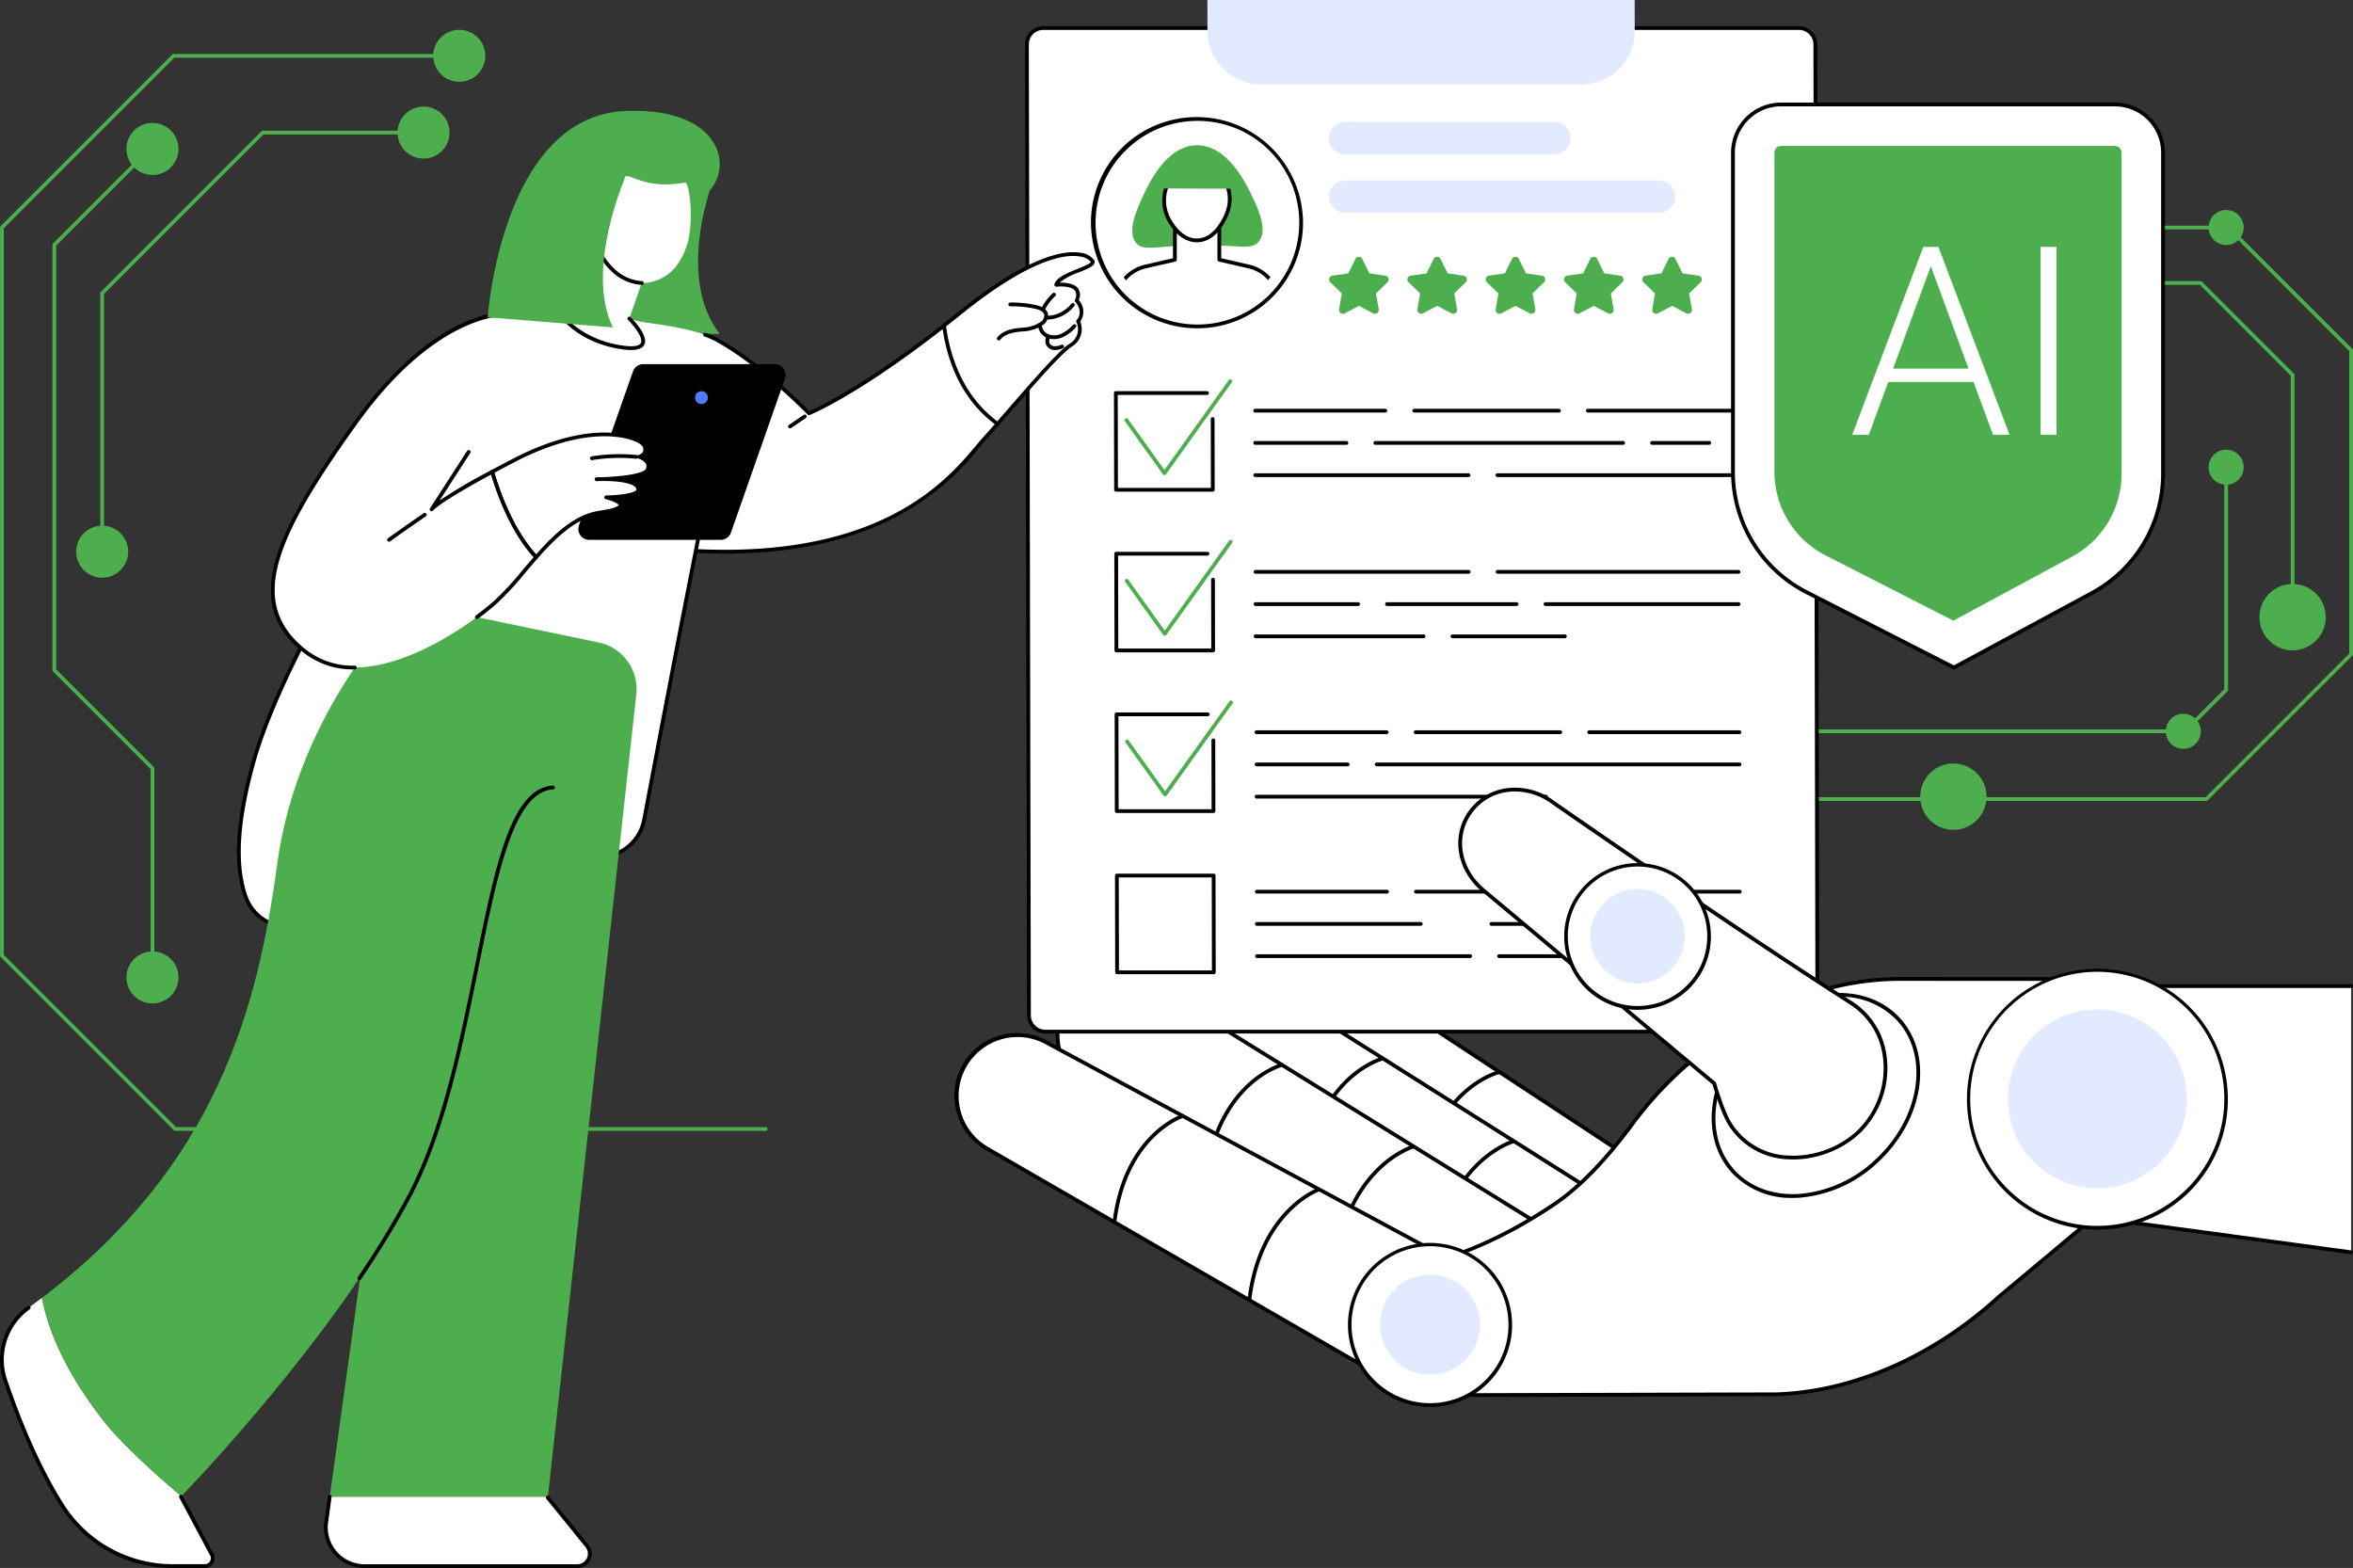 <svg id="Grupo_796" data-name="Grupo 796" xmlns="http://www.w3.org/2000/svg" xmlns:xlink="http://www.w3.org/1999/xlink" width="483.062" height="321.906" viewBox="0 0 483.062 321.906">
  <rect x="0" y="0" width="483.062" height="321.906" fill="#333333" stroke="none"/>
  <defs>
    <clipPath id="clip-path">
      <rect id="Rectángulo_61" data-name="Rectángulo 61" width="483.062" height="321.906" fill="none"/>
    </clipPath>
    <clipPath id="clip-path-2">
      <path id="Trazado_1169" data-name="Trazado 1169" d="M1290.53,172.538a18.727,18.727,0,1,0,18.688-18.648,18.735,18.735,0,0,0-18.688,18.648" transform="translate(-1290.53 -153.89)" fill="none"/>
    </clipPath>
  </defs>
  <g id="Grupo_755" data-name="Grupo 755">
    <g id="Grupo_754" data-name="Grupo 754" clip-path="url(#clip-path)">
      <path id="Trazado_1063" data-name="Trazado 1063" d="M157.239,284.041H36.016a.387.387,0,0,1-.274-.113L.159,248.345a.388.388,0,0,1-.113-.274V98.578A.388.388,0,0,1,.159,98.3L35.409,63.055a.387.387,0,0,1,.274-.113H94.325a.387.387,0,1,1,0,.775H35.843L.821,98.739V247.911l35.356,35.356H157.239a.387.387,0,1,1,0,.775" transform="translate(-0.038 -51.87)" fill="#4cae4c"/>
      <path id="Trazado_1064" data-name="Trazado 1064" d="M81.72,345.558a.387.387,0,0,1-.387-.387V299.316L61.294,279.277a.387.387,0,0,1-.113-.274V191.7a.387.387,0,0,1,.113-.274l19.7-19.7a.387.387,0,0,1,.548.548L61.956,191.864v86.979l20.039,20.039a.387.387,0,0,1,.113.274V345.17a.387.387,0,0,1-.387.387" transform="translate(-50.419 -141.431)" fill="#4cae4c"/>
      <path id="Trazado_1065" data-name="Trazado 1065" d="M117.445,239.334a.387.387,0,0,1-.387-.387V185.87a.387.387,0,0,1,.113-.274l32.969-32.969a.388.388,0,0,1,.274-.113H183.32a.387.387,0,0,1,0,.775H150.574L117.833,186.03v52.917a.387.387,0,0,1-.387.387" transform="translate(-96.467 -125.686)" fill="#4cae4c"/>
      <path id="Trazado_1066" data-name="Trazado 1066" d="M517.763,41.945a4.952,4.952,0,1,1-4.952-4.952,4.952,4.952,0,0,1,4.952,4.952" transform="translate(-418.524 -30.486)" fill="#4cae4c"/>
      <path id="Trazado_1067" data-name="Trazado 1067" d="M511,45.47a5.339,5.339,0,1,1,5.339-5.339A5.346,5.346,0,0,1,511,45.47m0-9.9a4.565,4.565,0,1,0,4.565,4.565A4.57,4.57,0,0,0,511,35.566" transform="translate(-416.709 -28.671)" fill="#4cae4c"/>
      <path id="Trazado_1068" data-name="Trazado 1068" d="M525.083,51.25a2.966,2.966,0,1,1-2.966-2.966,2.966,2.966,0,0,1,2.966,2.966" transform="translate(-427.83 -39.791)" fill="#4cae4c"/>
      <path id="Trazado_1069" data-name="Trazado 1069" d="M101.013,620.676a4.952,4.952,0,1,1-4.952-4.952,4.952,4.952,0,0,1,4.952,4.952" transform="translate(-75.082 -507.415)" fill="#4cae4c"/>
      <path id="Trazado_1070" data-name="Trazado 1070" d="M94.246,624.2a5.339,5.339,0,1,1,5.339-5.339,5.345,5.345,0,0,1-5.339,5.339m0-9.9a4.565,4.565,0,1,0,4.565,4.564,4.57,4.57,0,0,0-4.565-4.564" transform="translate(-73.268 -505.601)" fill="#4cae4c"/>
      <path id="Trazado_1071" data-name="Trazado 1071" d="M108.332,629.981a2.966,2.966,0,1,1-2.966-2.966,2.966,2.966,0,0,1,2.966,2.966" transform="translate(-84.388 -516.72)" fill="#4cae4c"/>
      <path id="Trazado_1072" data-name="Trazado 1072" d="M476.084,131.518a4.952,4.952,0,1,1-4.952-4.952,4.952,4.952,0,0,1,4.952,4.952" transform="translate(-384.177 -104.302)" fill="#4cae4c"/>
      <path id="Trazado_1073" data-name="Trazado 1073" d="M469.318,135.043a5.339,5.339,0,1,1,5.339-5.339,5.345,5.345,0,0,1-5.339,5.339m0-9.9a4.565,4.565,0,1,0,4.565,4.564,4.57,4.57,0,0,0-4.565-4.564" transform="translate(-382.363 -102.488)" fill="#4cae4c"/>
      <path id="Trazado_1074" data-name="Trazado 1074" d="M483.4,140.823a2.966,2.966,0,1,1-2.966-2.966,2.966,2.966,0,0,1,2.966,2.966" transform="translate(-393.483 -113.607)" fill="#4cae4c"/>
      <path id="Trazado_1075" data-name="Trazado 1075" d="M159.7,150.623a4.952,4.952,0,1,1-4.952-4.952,4.952,4.952,0,0,1,4.952,4.952" transform="translate(-123.444 -120.047)" fill="#4cae4c"/>
      <path id="Trazado_1076" data-name="Trazado 1076" d="M152.931,154.148a5.339,5.339,0,1,1,5.34-5.339,5.345,5.345,0,0,1-5.34,5.339m0-9.9a4.565,4.565,0,1,0,4.565,4.565,4.57,4.57,0,0,0-4.565-4.565" transform="translate(-121.63 -118.232)" fill="#4cae4c"/>
      <path id="Trazado_1077" data-name="Trazado 1077" d="M167.017,159.928a2.966,2.966,0,1,1-2.966-2.966,2.966,2.966,0,0,1,2.966,2.966" transform="translate(-132.75 -129.352)" fill="#4cae4c"/>
      <path id="Trazado_1078" data-name="Trazado 1078" d="M159.7,1117.555a4.952,4.952,0,1,1-4.952-4.952,4.952,4.952,0,0,1,4.952,4.952" transform="translate(-123.444 -916.89)" fill="#4cae4c"/>
      <path id="Trazado_1079" data-name="Trazado 1079" d="M152.931,1121.08a5.339,5.339,0,1,1,5.34-5.339,5.345,5.345,0,0,1-5.34,5.339m0-9.9a4.565,4.565,0,1,0,4.565,4.565,4.57,4.57,0,0,0-4.565-4.565" transform="translate(-121.63 -915.076)" fill="#4cae4c"/>
      <path id="Trazado_1080" data-name="Trazado 1080" d="M167.017,1126.86a2.966,2.966,0,1,1-2.966-2.966,2.966,2.966,0,0,1,2.966,2.966" transform="translate(-132.75 -926.195)" fill="#4cae4c"/>
      <path id="Trazado_1081" data-name="Trazado 1081" d="M2162.088,381.444h-87.756a.387.387,0,0,1,0-.775h87.6l29.486-29.486v-62.1L2166.431,264.1h-29.119a.387.387,0,1,1,0-.775h29.279a.387.387,0,0,1,.274.113l25.209,25.209a.388.388,0,0,1,.113.274v62.419a.388.388,0,0,1-.113.274l-29.713,29.713a.387.387,0,0,1-.274.113" transform="translate(-1709.127 -217.007)" fill="#4cae4c"/>
      <path id="Trazado_1082" data-name="Trazado 1082" d="M2486.023,397.442a.387.387,0,0,1-.387-.387V347.488l-18.653-18.652h-21.052a.387.387,0,1,1,0-.775h21.212a.387.387,0,0,1,.274.113l18.879,18.879a.387.387,0,0,1,.114.274v49.727a.387.387,0,0,1-.387.387" transform="translate(-2015.36 -270.353)" fill="#4cae4c"/>
      <path id="Trazado_1083" data-name="Trazado 1083" d="M2256.126,899.743a6.418,6.418,0,1,1-6.418-6.418,6.418,6.418,0,0,1,6.418,6.418" transform="translate(-1848.684 -736.185)" fill="#4cae4c"/>
      <path id="Trazado_1084" data-name="Trazado 1084" d="M2247.895,904.735a6.806,6.806,0,1,1,6.805-6.806,6.813,6.813,0,0,1-6.805,6.806m0-12.836a6.031,6.031,0,1,0,6.031,6.031,6.038,6.038,0,0,0-6.031-6.031" transform="translate(-1846.87 -734.371)" fill="#4cae4c"/>
      <path id="Trazado_1085" data-name="Trazado 1085" d="M2265.613,911.8a3.844,3.844,0,1,1-3.844-3.844,3.844,3.844,0,0,1,3.844,3.844" transform="translate(-1860.744 -748.245)" fill="#4cae4c"/>
      <path id="Trazado_1086" data-name="Trazado 1086" d="M2652.011,690.215a6.418,6.418,0,1,1-6.418-6.418,6.418,6.418,0,0,1,6.418,6.418" transform="translate(-2174.93 -563.514)" fill="#4cae4c"/>
      <path id="Trazado_1087" data-name="Trazado 1087" d="M2643.78,695.206a6.806,6.806,0,1,1,6.805-6.806,6.813,6.813,0,0,1-6.805,6.806m0-12.836a6.031,6.031,0,1,0,6.031,6.031,6.038,6.038,0,0,0-6.031-6.031" transform="translate(-2173.117 -561.699)" fill="#4cae4c"/>
      <path id="Trazado_1088" data-name="Trazado 1088" d="M2661.5,702.276a3.844,3.844,0,1,1-3.844-3.844,3.844,3.844,0,0,1,3.844,3.844" transform="translate(-2186.991 -575.574)" fill="#4cae4c"/>
      <path id="Trazado_1089" data-name="Trazado 1089" d="M2165.32,598.081H2083.64a.387.387,0,1,1,0-.775h81.519l8.272-8.272V543.473a.387.387,0,1,1,.775,0v45.721a.388.388,0,0,1-.114.274l-8.5,8.5a.387.387,0,0,1-.274.113" transform="translate(-1716.798 -447.554)" fill="#4cae4c"/>
      <path id="Trazado_1090" data-name="Trazado 1090" d="M2586.285,530.255a3.209,3.209,0,1,1-3.209-3.209,3.209,3.209,0,0,1,3.209,3.209" transform="translate(-2126.055 -434.336)" fill="#4cae4c"/>
      <path id="Trazado_1091" data-name="Trazado 1091" d="M2581.263,532.037a3.6,3.6,0,1,1,3.6-3.6,3.6,3.6,0,0,1-3.6,3.6m0-6.418a2.822,2.822,0,1,0,2.821,2.822,2.825,2.825,0,0,0-2.821-2.822" transform="translate(-2124.241 -432.521)" fill="#4cae4c"/>
      <path id="Trazado_1092" data-name="Trazado 1092" d="M2591.028,536.285a1.922,1.922,0,1,1-1.922-1.922,1.922,1.922,0,0,1,1.922,1.922" transform="translate(-2132.085 -440.366)" fill="#4cae4c"/>
      <path id="Trazado_1093" data-name="Trazado 1093" d="M2536.265,838.489a3.209,3.209,0,1,1-3.209-3.209,3.209,3.209,0,0,1,3.209,3.209" transform="translate(-2084.834 -688.35)" fill="#4cae4c"/>
      <path id="Trazado_1094" data-name="Trazado 1094" d="M2531.242,840.271a3.6,3.6,0,1,1,3.6-3.6,3.6,3.6,0,0,1-3.6,3.6m0-6.418a2.822,2.822,0,1,0,2.822,2.822,2.825,2.825,0,0,0-2.822-2.822" transform="translate(-2083.02 -686.535)" fill="#4cae4c"/>
      <path id="Trazado_1095" data-name="Trazado 1095" d="M2541.009,844.519a1.922,1.922,0,1,1-1.922-1.922,1.922,1.922,0,0,1,1.922,1.922" transform="translate(-2090.865 -694.38)" fill="#4cae4c"/>
      <path id="Trazado_1096" data-name="Trazado 1096" d="M2586.285,250.5a3.209,3.209,0,1,1-3.209-3.209,3.209,3.209,0,0,1,3.209,3.209" transform="translate(-2126.055 -203.789)" fill="#4cae4c"/>
      <path id="Trazado_1097" data-name="Trazado 1097" d="M2581.263,252.279a3.6,3.6,0,1,1,3.6-3.6,3.6,3.6,0,0,1-3.6,3.6m0-6.418a2.822,2.822,0,1,0,2.821,2.822,2.825,2.825,0,0,0-2.821-2.822" transform="translate(-2124.241 -201.974)" fill="#4cae4c"/>
      <path id="Trazado_1098" data-name="Trazado 1098" d="M2591.028,256.527a1.922,1.922,0,1,1-1.922-1.922,1.922,1.922,0,0,1,1.922,1.922" transform="translate(-2132.085 -209.819)" fill="#4cae4c"/>
      <path id="Trazado_1099" data-name="Trazado 1099" d="M1576.09,1220.044l-81.629-57.328a12.475,12.475,0,0,1,14.324-20.428l82.511,54.33Z" transform="translate(-1227.204 -939.487)" fill="#fff"/>
      <path id="Trazado_1100" data-name="Trazado 1100" d="M1574.3,1218.607a.389.389,0,0,1-.223-.07l-81.629-57.328a12.862,12.862,0,1,1,14.769-21.062l82.5,54.324a.387.387,0,0,1,.112.534l-15.205,23.426a.387.387,0,0,1-.251.17.374.374,0,0,1-.074.007m-74.443-80.023a12.219,12.219,0,0,0-2.11.185,12.092,12.092,0,0,0-4.853,21.806l81.3,57.1,14.777-22.766-82.19-54.119a12,12,0,0,0-6.924-2.2" transform="translate(-1225.413 -937.663)"/>
      <path id="Trazado_1101" data-name="Trazado 1101" d="M1657.954,1270.291a.4.4,0,0,1-.082-.009.387.387,0,0,1-.3-.461c3.854-17.866,16.052-20.718,16.175-20.745a.387.387,0,0,1,.165.757c-.118.026-11.839,2.8-15.583,20.151a.388.388,0,0,1-.378.306" transform="translate(-1365.992 -1029.351)"/>
      <path id="Trazado_1102" data-name="Trazado 1102" d="M1806.989,1370.523a.4.4,0,0,1-.082-.009.388.388,0,0,1-.3-.461c3.908-18.113,16.3-21.412,16.429-21.444a.387.387,0,0,1,.189.751c-.12.03-12.06,3.238-15.861,20.856a.388.388,0,0,1-.378.306" transform="translate(-1488.811 -1111.374)"/>
      <path id="Trazado_1103" data-name="Trazado 1103" d="M1440.591,1206.353l-82.694-55.779a12.484,12.484,0,0,1-3.371-17.321h0a12.461,12.461,0,0,1,17.307-3.373l83.519,52.765Z" transform="translate(-1114.503 -929.371)" fill="#fff"/>
      <path id="Trazado_1104" data-name="Trazado 1104" d="M1438.8,1204.913a.389.389,0,0,1-.217-.066l-82.694-55.779a12.862,12.862,0,1,1,14.37-21.337l83.509,52.759a.387.387,0,0,1,.122.532l-14.761,23.708a.388.388,0,0,1-.329.183m-75.7-78.608a12.2,12.2,0,0,0-2.333.226,12.093,12.093,0,0,0-4.442,21.894l82.36,55.554,14.346-23.041-83.193-52.56a12.009,12.009,0,0,0-6.737-2.074" transform="translate(-1112.712 -927.543)"/>
      <path id="Trazado_1105" data-name="Trazado 1105" d="M1524.129,1254.725a.387.387,0,0,1-.381-.462c3.517-17.935,15.659-21.017,15.781-21.046a.387.387,0,0,1,.18.754c-.118.028-11.785,3.021-15.2,20.441a.387.387,0,0,1-.38.313" transform="translate(-1255.707 -1016.28)"/>
      <path id="Trazado_1106" data-name="Trazado 1106" d="M1675.085,1352.1a.383.383,0,0,1-.075-.007.387.387,0,0,1-.305-.455c3.566-18.184,15.9-21.717,16.023-21.75a.387.387,0,0,1,.2.748c-.12.033-12,3.465-15.465,21.151a.387.387,0,0,1-.38.313" transform="translate(-1380.109 -1095.944)"/>
      <path id="Trazado_1107" data-name="Trazado 1107" d="M1323.025,1214.859l-83.176-55.056a12.484,12.484,0,0,1-3.521-17.291h0a12.462,12.462,0,0,1,17.277-3.524l83.975,52.035Z" transform="translate(-1017.146 -936.927)" fill="#fff"/>
      <path id="Trazado_1108" data-name="Trazado 1108" d="M1321.235,1213.421a.388.388,0,0,1-.214-.064l-83.176-55.056a12.862,12.862,0,1,1,14.183-21.461l83.966,52.029a.387.387,0,0,1,.126.531l-14.555,23.836a.387.387,0,0,1-.247.176.376.376,0,0,1-.084.009m-76.275-77.946a12.2,12.2,0,0,0-2.436.247,12.093,12.093,0,0,0-4.251,21.932l82.841,54.834,14.145-23.165-83.648-51.833a12.01,12.01,0,0,0-6.651-2.016" transform="translate(-1015.355 -935.101)"/>
      <path id="Trazado_1109" data-name="Trazado 1109" d="M1407.329,1262.362a.388.388,0,0,1-.381-.459c3.361-17.965,15.477-21.153,15.6-21.183a.387.387,0,0,1,.186.752c-.117.029-11.758,3.123-15.023,20.573a.388.388,0,0,1-.38.316" transform="translate(-1159.453 -1022.462)"/>
      <path id="Trazado_1110" data-name="Trazado 1110" d="M1559.158,1358.412a.388.388,0,0,1-.381-.459c3.408-18.214,15.709-21.854,15.833-21.889a.387.387,0,0,1,.209.746c-.119.034-11.966,3.569-15.281,21.285a.388.388,0,0,1-.38.316" transform="translate(-1284.575 -1101.031)"/>
      <path id="Trazado_1111" data-name="Trazado 1111" d="M1209.209,1281.33l-86.362-49.9a12.475,12.475,0,0,1,12.468-21.612l86.976,46.837Z" transform="translate(-920.193 -995.624)" fill="#fff"/>
      <path id="Trazado_1112" data-name="Trazado 1112" d="M1207.417,1279.887a.385.385,0,0,1-.193-.052l-86.363-49.9a12.863,12.863,0,1,1,12.855-22.283l86.966,46.832a.388.388,0,0,1,.159.522l-13.082,24.676a.388.388,0,0,1-.236.191.379.379,0,0,1-.107.015m-80.111-73.19a12.124,12.124,0,0,0-3.144.417,12.093,12.093,0,0,0-2.914,22.149l86.015,49.7,12.714-23.981-86.638-46.655a12.024,12.024,0,0,0-6.032-1.63" transform="translate(-918.401 -993.794)"/>
      <path id="Trazado_1113" data-name="Trazado 1113" d="M1298.823,1322.815a.342.342,0,0,1-.048,0,.387.387,0,0,1-.336-.432c2.265-18.137,14.164-22.054,14.284-22.091a.387.387,0,0,1,.231.739c-.115.036-11.546,3.832-13.747,21.448a.387.387,0,0,1-.384.339" transform="translate(-1070.033 -1071.547)"/>
      <path id="Trazado_1114" data-name="Trazado 1114" d="M1456.4,1409.39a.342.342,0,0,1-.048,0,.387.387,0,0,1-.336-.432c2.3-18.388,14.355-22.768,14.476-22.81a.387.387,0,0,1,.254.732c-.117.041-11.727,4.29-13.961,22.174a.388.388,0,0,1-.384.339" transform="translate(-1199.89 -1142.297)"/>
      <path id="Trazado_1115" data-name="Trazado 1115" d="M1357.447,238.762H1202.307a3.365,3.365,0,0,1-3.363-3.356l-.417-199.332a3.347,3.347,0,0,1,3.349-3.356h155.141a3.364,3.364,0,0,1,3.363,3.356l.418,199.332a3.348,3.348,0,0,1-3.349,3.356" transform="translate(-987.699 -26.963)" fill="#fff"/>
      <path id="Trazado_1116" data-name="Trazado 1116" d="M1355.632,237.334H1200.492a3.756,3.756,0,0,1-3.75-3.743l-.418-199.332a3.735,3.735,0,0,1,3.736-3.744H1355.2a3.756,3.756,0,0,1,3.75,3.743l.418,199.332a3.736,3.736,0,0,1-3.737,3.744M1200.06,31.29a2.96,2.96,0,0,0-2.962,2.968l.417,199.332a2.98,2.98,0,0,0,2.976,2.969h155.141a2.96,2.96,0,0,0,2.962-2.968l-.417-199.332a2.981,2.981,0,0,0-2.976-2.969Z" transform="translate(-985.884 -25.147)"/>
      <path id="Trazado_1117" data-name="Trazado 1117" d="M1485.981,17.336H1420.1a10.946,10.946,0,0,1-10.941-10.918L1409.148,0h87.715l.013,6.418a10.89,10.89,0,0,1-10.9,10.918" transform="translate(-1161.271)" fill="#e2eaff"/>
      <path id="Trazado_1118" data-name="Trazado 1118" d="M1320.4,477.175h-19.862a.387.387,0,0,1-.387-.387l-.042-19.862a.387.387,0,0,1,.387-.388h18.724a.387.387,0,0,1,0,.775h-18.336l.04,19.087h19.087l-.03-14.138a.387.387,0,0,1,.387-.388h0a.387.387,0,0,1,.387.387l.031,14.526a.387.387,0,0,1-.387.388" transform="translate(-1071.416 -376.231)"/>
      <path id="Trazado_1119" data-name="Trazado 1119" d="M1320.588,462.308a.387.387,0,0,1-.315-.162l-7.8-10.895a.387.387,0,0,1,.63-.451l7.49,10.455L1333.8,442.8a.387.387,0,1,1,.63.451l-13.523,18.9a.387.387,0,0,1-.315.162" transform="translate(-1081.539 -364.773)" fill="#4cae4c"/>
      <path id="Trazado_1120" data-name="Trazado 1120" d="M1320.795,664.666h-19.862a.387.387,0,0,1-.387-.387l-.042-19.862a.387.387,0,0,1,.387-.388h18.725a.387.387,0,1,1,0,.775H1301.28l.04,19.088h19.087l-.03-14.138a.387.387,0,0,1,.387-.388h0a.387.387,0,0,1,.387.387l.03,14.526a.387.387,0,0,1-.387.388" transform="translate(-1071.739 -530.741)"/>
      <path id="Trazado_1121" data-name="Trazado 1121" d="M1320.979,649.8a.387.387,0,0,1-.315-.162l-7.8-10.895a.387.387,0,0,1,.63-.451l7.49,10.455,13.208-18.459a.387.387,0,1,1,.63.451l-13.523,18.9a.387.387,0,0,1-.315.162" transform="translate(-1081.861 -519.283)" fill="#4cae4c"/>
      <path id="Trazado_1122" data-name="Trazado 1122" d="M1321.188,852.158h-19.862a.387.387,0,0,1-.387-.387l-.042-19.862a.387.387,0,0,1,.387-.388h18.724a.387.387,0,0,1,0,.775h-18.336l.04,19.087H1320.8l-.029-14.138a.387.387,0,0,1,.387-.388h0a.387.387,0,0,1,.387.387l.03,14.526a.387.387,0,0,1-.387.388" transform="translate(-1072.062 -685.252)"/>
      <path id="Trazado_1123" data-name="Trazado 1123" d="M1321.373,837.291a.387.387,0,0,1-.315-.162l-7.8-10.894a.387.387,0,1,1,.629-.451l7.49,10.455,13.208-18.459a.387.387,0,0,1,.63.451l-13.523,18.9a.387.387,0,0,1-.315.162" transform="translate(-1082.185 -673.794)" fill="#4cae4c"/>
      <path id="Trazado_1124" data-name="Trazado 1124" d="M1321.581,1040.294h-19.862a.387.387,0,0,1-.387-.387l-.042-19.862a.387.387,0,0,1,.387-.388h19.862a.387.387,0,0,1,.387.387l.042,19.862a.387.387,0,0,1-.387.388m-19.476-.775h19.087l-.04-19.087h-19.087Z" transform="translate(-1072.386 -840.294)"/>
      <path id="Trazado_1125" data-name="Trazado 1125" d="M1882.213,477.891h-30.852a.387.387,0,0,1,0-.775h30.852a.387.387,0,0,1,0,.775" transform="translate(-1525.378 -393.189)"/>
      <path id="Trazado_1126" data-name="Trazado 1126" d="M1678.478,477.891h-29.69a.387.387,0,1,1,0-.775h29.69a.387.387,0,0,1,0,.775" transform="translate(-1358.439 -393.189)"/>
      <path id="Trazado_1127" data-name="Trazado 1127" d="M1489.792,477.891h-26.725a.387.387,0,1,1,0-.775h26.725a.387.387,0,0,1,0,.775" transform="translate(-1205.386 -393.189)"/>
      <path id="Trazado_1128" data-name="Trazado 1128" d="M1938.043,515.513h-11.738a.387.387,0,1,1,0-.775h11.738a.387.387,0,1,1,0,.775" transform="translate(-1587.139 -424.193)"/>
      <path id="Trazado_1129" data-name="Trazado 1129" d="M1654.224,515.513h-50.863a.387.387,0,0,1,0-.775h50.863a.387.387,0,1,1,0,.775" transform="translate(-1321.003 -424.193)"/>
      <path id="Trazado_1130" data-name="Trazado 1130" d="M1481.864,515.513h-18.721a.387.387,0,1,1,0-.775h18.721a.387.387,0,1,1,0,.775" transform="translate(-1205.449 -424.193)"/>
      <path id="Trazado_1131" data-name="Trazado 1131" d="M1795.273,553.136H1745.83a.387.387,0,0,1,0-.775h49.443a.387.387,0,0,1,0,.775" transform="translate(-1438.411 -455.198)"/>
      <path id="Trazado_1132" data-name="Trazado 1132" d="M1506.99,553.136h-43.767a.387.387,0,1,1,0-.775h43.767a.387.387,0,1,1,0,.775" transform="translate(-1205.515 -455.198)"/>
      <path id="Trazado_1133" data-name="Trazado 1133" d="M1884.155,1039.267H1853.3a.387.387,0,0,1,0-.775h30.852a.387.387,0,0,1,0,.775" transform="translate(-1526.978 -855.816)"/>
      <path id="Trazado_1134" data-name="Trazado 1134" d="M1680.419,1039.267h-29.689a.387.387,0,1,1,0-.775h29.689a.387.387,0,1,1,0,.775" transform="translate(-1360.038 -855.816)"/>
      <path id="Trazado_1135" data-name="Trazado 1135" d="M1491.732,1039.267h-26.725a.387.387,0,1,1,0-.775h26.725a.387.387,0,0,1,0,.775" transform="translate(-1206.985 -855.816)"/>
      <path id="Trazado_1136" data-name="Trazado 1136" d="M1939.984,1076.89h-11.738a.387.387,0,1,1,0-.775h11.738a.387.387,0,0,1,0,.775" transform="translate(-1588.738 -886.821)"/>
      <path id="Trazado_1137" data-name="Trazado 1137" d="M1766.213,1076.89H1738.84a.387.387,0,0,1,0-.775h27.373a.387.387,0,1,1,0,.775" transform="translate(-1432.65 -886.821)"/>
      <path id="Trazado_1138" data-name="Trazado 1138" d="M1498.725,1076.89h-33.639a.387.387,0,1,1,0-.775h33.639a.387.387,0,0,1,0,.775" transform="translate(-1207.05 -886.821)"/>
      <path id="Trazado_1139" data-name="Trazado 1139" d="M1797.212,1114.512h-49.443a.387.387,0,0,1,0-.775h49.443a.387.387,0,1,1,0,.775" transform="translate(-1440.009 -917.825)"/>
      <path id="Trazado_1140" data-name="Trazado 1140" d="M1508.93,1114.512h-43.768a.387.387,0,0,1,0-.775h43.768a.387.387,0,0,1,0,.775" transform="translate(-1207.114 -917.825)"/>
      <path id="Trazado_1141" data-name="Trazado 1141" d="M1883.764,853.14h-30.851a.387.387,0,1,1,0-.775h30.851a.387.387,0,0,1,0,.775" transform="translate(-1526.656 -702.43)"/>
      <path id="Trazado_1142" data-name="Trazado 1142" d="M1680.028,853.14h-29.69a.387.387,0,0,1,0-.775h29.69a.387.387,0,0,1,0,.775" transform="translate(-1359.716 -702.43)"/>
      <path id="Trazado_1143" data-name="Trazado 1143" d="M1491.343,853.14h-26.725a.387.387,0,0,1,0-.775h26.725a.387.387,0,0,1,0,.775" transform="translate(-1206.664 -702.43)"/>
      <path id="Trazado_1144" data-name="Trazado 1144" d="M1679.4,890.763h-74.489a.387.387,0,1,1,0-.775H1679.4a.387.387,0,1,1,0,.775" transform="translate(-1322.281 -733.435)"/>
      <path id="Trazado_1145" data-name="Trazado 1145" d="M1483.414,890.763h-18.72a.387.387,0,1,1,0-.775h18.72a.387.387,0,1,1,0,.775" transform="translate(-1206.727 -733.435)"/>
      <path id="Trazado_1146" data-name="Trazado 1146" d="M1524.163,928.385h-59.39a.387.387,0,1,1,0-.775h59.39a.387.387,0,0,1,0,.775" transform="translate(-1206.793 -764.439)"/>
      <path id="Trazado_1147" data-name="Trazado 1147" d="M1795.508,666h-49.443a.387.387,0,1,1,0-.775h49.443a.387.387,0,1,1,0,.775" transform="translate(-1438.604 -548.212)"/>
      <path id="Trazado_1148" data-name="Trazado 1148" d="M1507.227,666h-43.767a.387.387,0,1,1,0-.775h43.767a.387.387,0,1,1,0,.775" transform="translate(-1205.71 -548.212)"/>
      <path id="Trazado_1149" data-name="Trazado 1149" d="M1841.558,703.625h-39.631a.387.387,0,1,1,0-.775h39.631a.387.387,0,0,1,0,.775" transform="translate(-1484.64 -579.215)"/>
      <path id="Trazado_1150" data-name="Trazado 1150" d="M1643.557,703.625h-26.591a.387.387,0,1,1,0-.775h26.591a.387.387,0,1,1,0,.775" transform="translate(-1332.214 -579.215)"/>
      <path id="Trazado_1151" data-name="Trazado 1151" d="M1484.583,703.625h-21.044a.387.387,0,1,1,0-.775h21.044a.387.387,0,1,1,0,.775" transform="translate(-1205.775 -579.215)"/>
      <path id="Trazado_1152" data-name="Trazado 1152" d="M1716.451,741.248h-23.072a.387.387,0,1,1,0-.775h23.072a.387.387,0,0,1,0,.775" transform="translate(-1395.185 -610.22)"/>
      <path id="Trazado_1153" data-name="Trazado 1153" d="M1498.089,741.248h-34.472a.387.387,0,1,1,0-.775h34.472a.387.387,0,0,1,0,.775" transform="translate(-1205.839 -610.22)"/>
      <path id="Trazado_1154" data-name="Trazado 1154" d="M1557.97,300.139l1.469,2.963,3.271.475a.787.787,0,0,1,.439,1.342l-2.361,2.306.566,3.257a.785.785,0,0,1-1.14.829l-2.928-1.538-2.922,1.538a.788.788,0,0,1-1.143-.829l.552-3.257-2.371-2.306a.786.786,0,0,1,.433-1.342l3.269-.475,1.456-2.963a.787.787,0,0,1,1.411,0" transform="translate(-1278.303 -246.981)" fill="#4cae4c"/>
      <path id="Trazado_1155" data-name="Trazado 1155" d="M1649.337,300.139l1.469,2.963,3.271.475a.788.788,0,0,1,.439,1.342l-2.361,2.306.565,3.257a.785.785,0,0,1-1.14.829l-2.928-1.538-2.922,1.538a.788.788,0,0,1-1.143-.829l.552-3.257-2.371-2.306a.786.786,0,0,1,.433-1.342l3.269-.475,1.456-2.963a.787.787,0,0,1,1.411,0" transform="translate(-1353.599 -246.981)" fill="#4cae4c"/>
      <path id="Trazado_1156" data-name="Trazado 1156" d="M1740.707,300.139l1.469,2.963,3.271.475a.787.787,0,0,1,.439,1.342l-2.361,2.306.565,3.257a.785.785,0,0,1-1.139.829l-2.928-1.538-2.921,1.538a.788.788,0,0,1-1.143-.829l.552-3.257-2.371-2.306a.786.786,0,0,1,.433-1.342l3.269-.475,1.456-2.963a.787.787,0,0,1,1.411,0" transform="translate(-1428.896 -246.981)" fill="#4cae4c"/>
      <path id="Trazado_1157" data-name="Trazado 1157" d="M1832.075,300.139l1.469,2.963,3.271.475a.788.788,0,0,1,.439,1.342l-2.362,2.306.565,3.257a.785.785,0,0,1-1.14.829l-2.928-1.538-2.922,1.538a.788.788,0,0,1-1.143-.829l.552-3.257-2.371-2.306a.786.786,0,0,1,.433-1.342l3.269-.475,1.456-2.963a.787.787,0,0,1,1.411,0" transform="translate(-1504.192 -246.981)" fill="#4cae4c"/>
      <path id="Trazado_1158" data-name="Trazado 1158" d="M1923.443,300.139l1.469,2.963,3.271.475a.788.788,0,0,1,.439,1.342l-2.361,2.306.565,3.257a.785.785,0,0,1-1.139.829l-2.928-1.538-2.921,1.538a.788.788,0,0,1-1.143-.829l.552-3.257-2.371-2.306a.786.786,0,0,1,.433-1.342l3.269-.475,1.456-2.963a.787.787,0,0,1,1.411,0" transform="translate(-1579.488 -246.981)" fill="#4cae4c"/>
      <path id="Trazado_1159" data-name="Trazado 1159" d="M1597.112,148.951h-42.981a3.318,3.318,0,0,1-.014-6.636H1597.1a3.318,3.318,0,0,1,.014,6.636" transform="translate(-1278.011 -117.281)" fill="#e2eaff"/>
      <path id="Trazado_1160" data-name="Trazado 1160" d="M1618.738,217.209h-64.464a3.318,3.318,0,0,1-.014-6.636h64.464a3.318,3.318,0,1,1,.014,6.636" transform="translate(-1278.129 -173.532)" fill="#e2eaff"/>
      <path id="Trazado_1161" data-name="Trazado 1161" d="M1318.2,160.156a21.381,21.381,0,1,1-21.425-21.291,21.282,21.282,0,0,1,21.425,21.291" transform="translate(-1051.085 -114.438)" fill="#fff"/>
      <path id="Trazado_1162" data-name="Trazado 1162" d="M1295.051,180.019a21.8,21.8,0,0,1-21.813-21.677,21.67,21.67,0,0,1,21.724-21.679,21.8,21.8,0,0,1,21.813,21.677,21.669,21.669,0,0,1-21.724,21.679m-.089-42.581a20.907,20.907,0,1,0,21.038,20.9,20.853,20.853,0,0,0-21.038-20.9" transform="translate(-1049.269 -112.623)"/>
    </g>
  </g>
  <g id="Grupo_757" data-name="Grupo 757" transform="translate(227.011 27.07)">
    <g id="Grupo_756" data-name="Grupo 756" clip-path="url(#clip-path-2)">
      <path id="Trazado_1163" data-name="Trazado 1163" d="M1334.7,169.553c-6.294.049-9.925,7.96-11.2,10.738-1.093,2.381-3.188,6.945-1.29,9.288,1.537,1.9,4.252.561,12.555.459,8.406-.1,11.183,1.2,12.7-.763,1.85-2.387-.277-6.866-1.389-9.207-1.207-2.541-5.018-10.565-11.38-10.515" transform="translate(-1316.003 -166.798)" fill="#4cae4c"/>
      <path id="Trazado_1164" data-name="Trazado 1164" d="M1319.687,264.33l-6.028-1.382-.01-8.412-9.1-.174-.026,8.585-6.022,1.382a8.019,8.019,0,0,0-5.919,5.588l-2.273,12.092h37.642l-2.324-12.092a8.064,8.064,0,0,0-5.942-5.588" transform="translate(-1290.349 -236.689)" fill="#fff"/>
      <path id="Trazado_1165" data-name="Trazado 1165" d="M1326.138,280.583H1288.5a.387.387,0,0,1-.38-.459l2.274-12.091a8.418,8.418,0,0,1,6.212-5.894l5.722-1.313.025-8.278a.388.388,0,0,1,.117-.276.378.378,0,0,1,.278-.111l9.1.174a.388.388,0,0,1,.38.387l.01,8.1,5.728,1.313a8.456,8.456,0,0,1,6.227,5.857l2.333,12.127a.388.388,0,0,1-.38.461m-37.175-.775h36.706l-2.235-11.631a7.671,7.671,0,0,0-5.648-5.284l-6.028-1.382a.387.387,0,0,1-.3-.377l-.01-8.032-8.325-.159-.025,8.192a.387.387,0,0,1-.3.376l-6.022,1.382a7.635,7.635,0,0,0-5.633,5.318Z" transform="translate(-1288.534 -234.875)"/>
      <path id="Trazado_1166" data-name="Trazado 1166" d="M1372.014,193.857c-.4-3.087-2.956-7.088-6.682-7.062-3.6.025-5.908,3.781-6.522,6.465a8.41,8.41,0,0,0,.444,5.044c.092.219,2.188,5.025,6.112,4.986,4.079-.041,6.035-5.275,6.18-5.681a7.854,7.854,0,0,0,.469-3.752" transform="translate(-1346.632 -181.007)" fill="#fff"/>
      <path id="Trazado_1167" data-name="Trazado 1167" d="M1363.5,201.864c-4.182,0-6.331-5.009-6.421-5.223a8.748,8.748,0,0,1-.464-5.281c.619-2.7,2.965-6.738,6.9-6.765h.04c4.135,0,6.638,4.408,7.029,7.4a8.272,8.272,0,0,1-.488,3.933c-.216.6-2.234,5.894-6.54,5.938h-.052m.05-16.495h-.033c-3.457.024-5.6,3.793-6.147,6.164a7.974,7.974,0,0,0,.423,4.808c.02.048,2.034,4.748,5.708,4.748h.043c3.847-.039,5.74-5.2,5.819-5.424a7.437,7.437,0,0,0,.449-3.571h0c-.37-2.826-2.75-6.725-6.263-6.725" transform="translate(-1344.81 -179.193)"/>
      <path id="Trazado_1168" data-name="Trazado 1168" d="M1356.954,187.257l14.3.057c-.018-.412-.236-4.066-3.2-5.97a7.144,7.144,0,0,0-4.087-1.058,7.274,7.274,0,0,0-4.17,1.4,7.648,7.648,0,0,0-2.843,5.574" transform="translate(-1345.27 -175.638)" fill="#4cae4c"/>
    </g>
  </g>
  <g id="Grupo_759" data-name="Grupo 759">
    <g id="Grupo_758" data-name="Grupo 758" clip-path="url(#clip-path)">
      <path id="Trazado_1170" data-name="Trazado 1170" d="M2486.591,1205.522l-54.933-7.439,1.519-47.212h53.414Z" transform="translate(-2003.916 -948.427)" fill="#fff"/>
      <path id="Trazado_1171" data-name="Trazado 1171" d="M2484.777,1204.095a.376.376,0,0,1-.052,0l-54.933-7.439a.387.387,0,0,1-.335-.4l1.519-47.212a.387.387,0,0,1,.387-.375h53.414a.387.387,0,0,1,0,.775h-53.039l-1.5,46.488,54.586,7.392a.387.387,0,0,1-.051.771" transform="translate(-2002.103 -946.612)"/>
      <path id="Trazado_1172" data-name="Trazado 1172" d="M1677.963,1227.988l62.768-.161c16.619-.479,33.244-8.576,45.53-19.786l25.7-21.481-2.767-43.981-42.569-.023a57.778,57.778,0,0,0-19.428,3.284,75.8,75.8,0,0,0-35.869,26.471c-4.517,6.132-10.075,12.464-16.023,16.476-14.769,9.961-25.364,11.889-25.364,11.889Z" transform="translate(-1376.186 -941.574)" fill="#fff"/>
      <path id="Trazado_1173" data-name="Trazado 1173" d="M1676.148,1226.561a.387.387,0,0,1-.371-.278l-8.027-27.312a.387.387,0,0,1,.3-.49c.105-.019,10.7-2.036,25.216-11.829,5.089-3.432,10.448-8.945,15.928-16.384a75.881,75.881,0,0,1,36.052-26.607,58.009,58.009,0,0,1,19.329-3.306h.23l42.568.023a.388.388,0,0,1,.386.363l2.767,43.981a.387.387,0,0,1-.138.322l-25.7,21.481c-13.341,12.174-30.027,19.423-45.767,19.876l-62.778.161Zm-7.537-27.408,7.827,26.632,62.477-.16c15.547-.448,32.051-7.623,45.27-19.685l25.558-21.366-2.732-43.423-42.205-.023a57.159,57.159,0,0,0-19.3,3.262,75.108,75.108,0,0,0-35.686,26.335c-5.532,7.511-10.956,13.085-16.118,16.567-13.037,8.792-22.969,11.379-25.091,11.859" transform="translate(-1374.371 -939.76)"/>
      <path id="Trazado_1174" data-name="Trazado 1174" d="M2343.137,1140.376a26.46,26.46,0,1,1-37.385-1.228,26.486,26.486,0,0,1,37.385,1.228" transform="translate(-1893.26 -932.874)" fill="#fff"/>
      <path id="Trazado_1175" data-name="Trazado 1175" d="M2322.1,1183.514q-.45,0-.9-.015a26.779,26.779,0,1,1,.9.015m-.043-52.943a26.083,26.083,0,1,0,17.835,45.123,26.084,26.084,0,0,0-16.959-45.109c-.292-.01-.585-.014-.876-.014" transform="translate(-1891.503 -931.06)"/>
      <path id="Trazado_1176" data-name="Trazado 1176" d="M2375.168,1183.888a18.358,18.358,0,1,1-25.938-.852,18.376,18.376,0,0,1,25.938.852" transform="translate(-1931.202 -970.846)" fill="#e2eaff"/>
      <path id="Trazado_1177" data-name="Trazado 1177" d="M2014.334,1200.978a16.58,16.58,0,0,1-12.5-5.154c-6.989-7.6-4.937-20.912,4.574-29.669a26.559,26.559,0,0,1,15.865-7.191c5.667-.409,10.661,1.4,14.059,5.1,6.989,7.6,4.937,20.912-4.574,29.669a26.562,26.562,0,0,1-15.865,7.191q-.788.057-1.559.057m9.5-41.3q-.741,0-1.5.055a25.785,25.785,0,0,0-15.4,6.989c-9.2,8.468-11.229,21.287-4.529,28.575,3.234,3.518,8.007,5.24,13.432,4.849a25.784,25.784,0,0,0,15.4-6.989c9.2-8.469,11.229-21.287,4.529-28.575a15.824,15.824,0,0,0-11.932-4.9" transform="translate(-1646.282 -955.049)"/>
      <path id="Trazado_1178" data-name="Trazado 1178" d="M1759.486,989.983c-1.539-2.5-3.157-8.194-3.157-8.194l-47.036-39.362c-5.117-4.014-6.849-11.025-3.054-16.307h0c3.922-5.458,11.423-6.065,16.859-2.115,0,0,37.07,25.8,61.5,41.379,7.277,4.641,9.632,15.709,3.032,24.492-6.162,8.2-21.626,10.715-28.146.107" transform="translate(-1404.413 -759.371)" fill="#fff"/>
      <path id="Trazado_1179" data-name="Trazado 1179" d="M1770.713,995.594q-.428,0-.854-.02a15.068,15.068,0,0,1-12.548-7.2c-1.445-2.351-2.922-7.331-3.167-8.175L1707.2,940.916c-5.542-4.348-6.888-11.586-3.12-16.83a11.484,11.484,0,0,1,7.551-4.665,13.317,13.317,0,0,1,9.85,2.462c.364.254,37.337,25.966,61.482,41.366a15.658,15.658,0,0,1,6.812,10.468A18.6,18.6,0,0,1,1786.1,988.3c-3.328,4.43-9.424,7.295-15.384,7.3m-57.135-75.554a11.446,11.446,0,0,0-1.823.145,10.71,10.71,0,0,0-7.045,4.352c-3.521,4.9-2.241,11.682,2.978,15.776l47.045,39.369a.385.385,0,0,1,.124.191c.016.056,1.622,5.668,3.115,8.1a14.314,14.314,0,0,0,11.924,6.83c5.983.281,12.242-2.521,15.583-6.967a17.839,17.839,0,0,0,3.536-13.979,14.883,14.883,0,0,0-6.467-9.953c-24.159-15.407-61.144-41.129-61.514-41.387a12.773,12.773,0,0,0-7.455-2.473" transform="translate(-1402.567 -757.562)"/>
      <path id="Trazado_1180" data-name="Trazado 1180" d="M1853.075,1013.8a14.7,14.7,0,1,1-20.771-.682,14.716,14.716,0,0,1,20.771.682" transform="translate(-1506.159 -831.63)" fill="#fff"/>
      <path id="Trazado_1181" data-name="Trazado 1181" d="M1840.579,1037.131c-.169,0-.337,0-.507-.008a15.06,15.06,0,1,1,.507.008m-.024-29.415a14.316,14.316,0,1,0,.481.008c-.161-.005-.322-.008-.481-.008" transform="translate(-1504.378 -829.815)"/>
      <path id="Trazado_1182" data-name="Trazado 1182" d="M1872.911,1040.747a9.683,9.683,0,1,1-13.681-.45,9.693,9.693,0,0,1,13.681.45" transform="translate(-1529.657 -855.148)" fill="#e2eaff"/>
      <path id="Trazado_1183" data-name="Trazado 1183" d="M1603.765,1457.495a16.5,16.5,0,1,1-23.31-.766,16.514,16.514,0,0,1,23.31.766" transform="translate(-1298.143 -1196.809)" fill="#fff"/>
      <path id="Trazado_1184" data-name="Trazado 1184" d="M1589.963,1483.855c-.189,0-.378,0-.568-.009a16.845,16.845,0,1,1,.568.009m-.027-33.01a16.113,16.113,0,1,0,.541.009q-.271-.009-.541-.009" transform="translate(-1296.365 -1194.996)"/>
      <path id="Trazado_1185" data-name="Trazado 1185" d="M1628.422,1490.992a10.261,10.261,0,1,1-14.5-.476,10.271,10.271,0,0,1,14.5.476" transform="translate(-1327.352 -1226.041)" fill="#e2eaff"/>
      <path id="Trazado_1186" data-name="Trazado 1186" d="M723.379,203.818c0,.364-6.834,18.643,1.9,29.975l-23.259-.551S701,220.863,700.8,216.278s10.63-12.545,19.456-15.785Z" transform="translate(-577.523 -165.225)" fill="#4cae4c"/>
      <path id="Trazado_1187" data-name="Trazado 1187" d="M1132.3,297.984c-.8-1.29-7.317-5.442-27.389,10.787-1.058.856-2.085,1.671-3.092,2.461.8,6.085,3.336,14.627,10.985,20.169,5.048-5.771,12.323-14.365,14.916-16.094a3.814,3.814,0,0,0,1.606-4.979c1.789-1.984-.292-4.253-.292-4.253,1.663-3.894-4.179-3.225-4.179-3.225.462-2.222,8.248-3.577,7.445-4.867" transform="translate(-908.004 -244.384)" fill="#fff"/>
      <path id="Trazado_1188" data-name="Trazado 1188" d="M1110.99,330a.388.388,0,0,1-.292-.642c.756-.863,1.56-1.79,2.392-2.747,4.852-5.585,10.352-11.915,12.6-13.415a3.4,3.4,0,0,0,1.478-4.476.387.387,0,0,1,.056-.439c1.535-1.7-.215-3.65-.29-3.732a.387.387,0,0,1-.071-.414,1.83,1.83,0,0,0,.036-1.847c-.72-.966-3-.935-3.815-.841a.388.388,0,0,1-.424-.464c.286-1.377,2.558-2.3,4.756-3.2,1.053-.429,2.645-1.077,2.741-1.414a3.607,3.607,0,0,0-2.324-1.123c-2.97-.5-10.1.4-24.494,12.033-.96.776-1.972,1.583-3.1,2.465a.387.387,0,0,1-.478-.609c1.12-.88,2.13-1.684,3.087-2.458,14.628-11.827,22.01-12.717,25.11-12.194a4.144,4.144,0,0,1,2.852,1.5.724.724,0,0,1,.08.623c-.213.654-1.293,1.122-3.186,1.891a13.171,13.171,0,0,0-4,2.128c1.056-.023,2.992.092,3.812,1.191a2.408,2.408,0,0,1,.146,2.388,3.511,3.511,0,0,1,.295,4.394,4.2,4.2,0,0,1-1.841,5.234c-2.161,1.442-7.864,8-12.445,13.278-.833.958-1.638,1.885-2.394,2.749a.387.387,0,0,1-.292.132" transform="translate(-906.189 -242.591)"/>
      <path id="Trazado_1189" data-name="Trazado 1189" d="M679.169,368.936c-18.079,14.195-27.731,17.995-27.731,17.995s-9.683-10.029-18.982-15.106-43.36-5.257-43.36-5.257-4.591,46.174,38.137,48.582,55.525-17.867,60.155-22.932c.788-.862,1.731-1.929,2.766-3.112-7.649-5.543-10.19-14.084-10.985-20.169" transform="translate(-485.353 -302.087)" fill="#fff"/>
      <path id="Trazado_1190" data-name="Trazado 1190" d="M724.654,425.014q-3.348,0-6.849-.2a43.828,43.828,0,0,1-18.72-4.955.387.387,0,0,1,.372-.679,43.067,43.067,0,0,0,18.392,4.861c38.885,2.192,52.6-14.193,58.458-21.189.53-.633.987-1.179,1.388-1.618.638-.7,1.432-1.59,2.483-2.789-7.2-5.406-9.81-13.443-10.707-19.511-17.58,13.73-27.2,17.6-27.3,17.635a.387.387,0,0,1-.421-.091c-.1-.1-9.75-10.045-18.889-15.035a15.693,15.693,0,0,0-2.278-.984.387.387,0,0,1,.257-.731,16.448,16.448,0,0,1,2.392,1.035c8.538,4.662,17.495,13.575,18.889,14.987,1.583-.682,11.11-5.051,27.4-17.84a.387.387,0,0,1,.623.255c.794,6.077,3.318,14.464,10.828,19.906a.387.387,0,0,1,.064.569c-1.194,1.366-2.075,2.357-2.772,3.119-.389.426-.842.966-1.366,1.592a52.938,52.938,0,0,1-16.971,14.117c-9.586,5.016-21.429,7.545-35.276,7.545" transform="translate(-575.946 -311.367)"/>
      <path id="Trazado_1191" data-name="Trazado 1191" d="M1163.876,360.863a.387.387,0,0,1-.306-.624c1.074-1.389,2.9-1.766,4.541-1.952l.361-.04a7.77,7.77,0,0,0,3.979-1.154,1.668,1.668,0,0,0,.756-1.515c-.13-.565-.758-.975-1.868-1.22a21.988,21.988,0,0,0-5.106-.511.391.391,0,0,1-.394-.381.387.387,0,0,1,.38-.394,22.788,22.788,0,0,1,5.286.529c1.428.315,2.255.921,2.457,1.8a2.389,2.389,0,0,1-1.036,2.3,8.328,8.328,0,0,1-4.37,1.312l-.359.04c-1.482.168-3.118.5-4.015,1.656a.387.387,0,0,1-.307.15" transform="translate(-958.825 -290.961)"/>
      <path id="Trazado_1192" data-name="Trazado 1192" d="M1216.274,345.215a.388.388,0,0,1-.343-.568,10.5,10.5,0,0,1,2.2-2.862.387.387,0,0,1,.524.571,9.707,9.707,0,0,0-2.04,2.651.389.389,0,0,1-.344.207" transform="translate(-1002.006 -281.58)"/>
      <path id="Trazado_1193" data-name="Trazado 1193" d="M1220.41,357.056a.387.387,0,0,1-.01-.774,6.579,6.579,0,0,0,4.957-2.482.387.387,0,0,1,.609.479,7.361,7.361,0,0,1-5.547,2.777h-.009" transform="translate(-1005.414 -291.443)"/>
      <path id="Trazado_1194" data-name="Trazado 1194" d="M1214.723,380.18a3.649,3.649,0,0,1-1.317-.236,2.919,2.919,0,0,1-1.926-2.721.393.393,0,0,1,.4-.374.387.387,0,0,1,.374.4,2.166,2.166,0,0,0,1.431,1.972,3.486,3.486,0,0,0,2.686-.2,8.036,8.036,0,0,0,2.306-1.786.387.387,0,0,1,.559.536,8.739,8.739,0,0,1-2.539,1.953,4.711,4.711,0,0,1-1.974.454" transform="translate(-998.374 -310.559)"/>
      <path id="Trazado_1195" data-name="Trazado 1195" d="M1222.062,393.633a2.647,2.647,0,0,1-.292-.016,1.921,1.921,0,0,1-1.643-1.222,2.7,2.7,0,0,1,.156-1.673.388.388,0,0,1,.736.242,2.029,2.029,0,0,0-.155,1.193,1.16,1.16,0,0,0,.991.691,3.237,3.237,0,0,0,1.489-.293.387.387,0,1,1,.284.721,4.314,4.314,0,0,1-1.566.358" transform="translate(-1005.434 -321.772)"/>
      <path id="Trazado_1196" data-name="Trazado 1196" d="M920.236,486.659a.387.387,0,0,1-.218-.708l3.035-2.055a.387.387,0,0,1,.434.642l-3.035,2.055a.385.385,0,0,1-.217.067" transform="translate(-758.042 -398.722)"/>
      <path id="Trazado_1197" data-name="Trazado 1197" d="M350.993,366.89c-21.555-.53-18.819-.394-18.819-.394S289.5,426.98,280.627,457.941c-4.2,14.645-3.565,23.287-1.684,28.343a9.283,9.283,0,0,0,10.744,5.814L353.5,477.723a9.4,9.4,0,0,0,7.175-7.432c3.516-18.678,14.076-74.432,16.144-81.258,2.489-8.218-4.265-21.613-25.82-22.143" transform="translate(-228.676 -302.014)" fill="#fff"/>
      <path id="Trazado_1198" data-name="Trazado 1198" d="M287.185,596.553a9.71,9.71,0,0,1-9.08-6.292c-2.443-6.569-1.879-16.186,1.675-28.585,2.7-9.421,8.791-22.505,18.1-38.889a.387.387,0,1,1,.673.383c-9.28,16.33-15.345,29.357-18.03,38.72-3.508,12.236-4.078,21.691-1.693,28.1a8.926,8.926,0,0,0,10.3,5.571l63.809-14.375a9.008,9.008,0,0,0,6.879-7.126c3.262-17.332,14.069-74.417,16.153-81.3a.387.387,0,1,1,.741.225c-2.073,6.845-12.873,63.9-16.133,81.218a9.781,9.781,0,0,1-7.47,7.738L289.3,596.318a9.6,9.6,0,0,1-2.112.235" transform="translate(-227.957 -405.856)"/>
      <path id="Trazado_1199" data-name="Trazado 1199" d="M380.35,1752.007a7.947,7.947,0,0,0,7.873,9.036h43.7a2.537,2.537,0,0,0,1.971-4.136l-8.055-9.922.021-.191H381.072Z" transform="translate(-313.381 -1439.524)" fill="#fff"/>
      <path id="Trazado_1200" data-name="Trazado 1200" d="M440.021,711.617l-39.238-8.157-3.352,12.188,8.34,20.087L384.816,886.988h44.791l18.15-164.721a9.785,9.785,0,0,0-7.736-10.651" transform="translate(-317.125 -579.718)" fill="#4cae4c"/>
      <path id="Trazado_1201" data-name="Trazado 1201" d="M430.118,1759.615h-43.7a8.334,8.334,0,0,1-8.257-9.477l.722-5.212a.387.387,0,1,1,.767.106l-.722,5.213a7.56,7.56,0,0,0,7.49,8.6h43.7a2.15,2.15,0,0,0,1.67-3.5l-8.055-9.922a.387.387,0,1,1,.6-.488l8.055,9.922a2.925,2.925,0,0,1-2.271,4.768" transform="translate(-311.573 -1437.708)"/>
      <path id="Trazado_1202" data-name="Trazado 1202" d="M23.354,1540.248c-5.636-7.108-11.075-16.121-12.879-25.54-.9.68-1.8,1.357-2.734,2.031a13.188,13.188,0,0,0-4.8,14.913c2.463,7.258,6.419,17.34,11.672,25.645a26.959,26.959,0,0,0,22.8,12.485H43.9a1.627,1.627,0,0,0,1.291-2.617l-6.2-11.633.106-.11c-5.517-4.563-12.486-11.069-15.743-15.175" transform="translate(-1.853 -1248.263)" fill="#fff"/>
      <path id="Trazado_1203" data-name="Trazado 1203" d="M127.35,715.79l-3.3-12.33s-22.382,21.238-26.76,53.7c-4.012,29.742-12.553,61.9-48.276,89.007,1.8,9.419,7.242,18.432,12.879,25.54,3.257,4.106,10.227,10.612,15.743,15.175,1.979-2.045,31.708-32.992,46.853-61.727,15.67-29.733,14.344-82.864,29.436-83.766Z" transform="translate(-40.393 -579.718)" fill="#4cae4c"/>
      <path id="Trazado_1204" data-name="Trazado 1204" d="M417.5,1018.413a.388.388,0,0,1-.321-.6,181.436,181.436,0,0,0,10.314-16.981c6.967-13.22,10.575-31.147,13.758-46.963,4.1-20.388,7.343-36.491,16-37.009a.387.387,0,1,1,.046.773c-8.058.482-11.407,17.122-15.285,36.388-3.193,15.868-6.812,33.853-13.832,47.172a182.362,182.362,0,0,1-10.357,17.055.388.388,0,0,1-.321.17" transform="translate(-343.744 -755.575)"/>
      <path id="Trazado_1205" data-name="Trazado 1205" d="M42.051,1577.869H35.564A27.193,27.193,0,0,1,12.436,1565.2c-5.317-8.4-9.3-18.629-11.712-25.728a13.514,13.514,0,0,1,4.938-15.351.387.387,0,0,1,.454.628,12.743,12.743,0,0,0-4.658,14.475c2.395,7.058,6.357,17.222,11.633,25.563a26.424,26.424,0,0,0,22.473,12.3h6.487a1.239,1.239,0,0,0,.983-1.993.38.38,0,0,1-.034-.054l-6.2-11.632a.388.388,0,0,1,.684-.365l6.189,11.606a2.014,2.014,0,0,1-1.618,3.213" transform="translate(0 -1255.962)"/>
      <path id="Trazado_1206" data-name="Trazado 1206" d="M704.183,461.037H677.191a2.233,2.233,0,0,1-2.108-2.971l11.088-31.613a2.233,2.233,0,0,1,2.107-1.494h26.992a2.233,2.233,0,0,1,2.108,2.971l-11.088,31.613a2.233,2.233,0,0,1-2.107,1.494" transform="translate(-556.227 -350.206)"/>
      <path id="Trazado_1207" data-name="Trazado 1207" d="M813.5,456.911a1.317,1.317,0,1,1-1.863,0,1.317,1.317,0,0,1,1.863,0" transform="translate(-668.55 -376.22)" fill="#5479f7"/>
      <path id="Trazado_1208" data-name="Trazado 1208" d="M604.5,511.64a1.543,1.543,0,0,0,1.116-2.23c-.665-1.644-10.244-5.6-26.7,2.915-1.679.868-3.192,1.667-4.557,2.4,1.227,4.2,4.065,12.232,9.031,17.533,3.862-4.388,8.067-8.438,13.051-9.162,8.8-1.279,1.335-3.137,1.335-3.137s6.576-.071,6.576-1.584c0-2.01-5.313-2.172-7.569-2.15-.613.021-.995.025-.995.025s.388-.019.995-.025c2.5-.085,8.9-.453,9.508-1.994.754-1.92-1.792-2.591-1.792-2.591" transform="translate(-473.33 -417.857)" fill="#fff"/>
      <path id="Trazado_1209" data-name="Trazado 1209" d="M581.582,530.829a.387.387,0,0,1-.283-.123c-5-5.34-7.862-13.375-9.121-17.689a.388.388,0,0,1,.188-.45c1.42-.763,2.955-1.571,4.562-2.4,14.193-7.343,22.592-5.214,24.829-4.386a4.119,4.119,0,0,1,2.407,1.67,2.006,2.006,0,0,1,.01,1.741,1.813,1.813,0,0,1-.535.608,2.744,2.744,0,0,1,1.17,1.105,1.952,1.952,0,0,1,.032,1.654c-.378.963-2.379,1.528-4.819,1.856a5,5,0,0,1,2.423,1.046,1.514,1.514,0,0,1,.484,1.1c0,1.264-2.657,1.724-4.888,1.887.711.34,1.3.788,1.268,1.335-.03.6-.6,1.3-4.623,1.883-4.9.712-9.057,4.763-12.815,9.034a.388.388,0,0,1-.285.132ZM573.011,513.1c1.256,4.224,3.962,11.664,8.565,16.762,3.782-4.262,7.977-8.237,13-8.967,3.8-.552,3.959-1.149,3.961-1.155-.021-.257-1.214-.861-2.663-1.222a.387.387,0,0,1,.089-.763c3.241-.035,6.193-.606,6.193-1.2a.756.756,0,0,0-.255-.55c-.8-.793-3.4-1.247-6.923-1.212-.609.021-.995.025-.995.025a.381.381,0,0,1-.391-.376.388.388,0,0,1,.368-.4s.393-.019,1.01-.026c5.208-.177,8.8-.864,9.151-1.748a1.194,1.194,0,0,0,0-1.018,2.725,2.725,0,0,0-1.53-1.057.388.388,0,0,1,.016-.753,1.468,1.468,0,0,0,.885-.621,1.28,1.28,0,0,0-.045-1.085c-.084-.207-.6-.732-1.958-1.234-2.161-.8-10.292-2.85-24.2,4.348-1.5.776-2.937,1.532-4.275,2.249" transform="translate(-471.517 -416.041)"/>
      <path id="Trazado_1210" data-name="Trazado 1210" d="M688.947,531.316a.387.387,0,0,1-.07-.768,36.1,36.1,0,0,1,9.228-.282.387.387,0,0,1-.067.772,34.641,34.641,0,0,0-9.021.272.4.4,0,0,1-.071.006" transform="translate(-567.439 -436.852)"/>
      <path id="Trazado_1211" data-name="Trazado 1211" d="M350.971,406.652l23.685-36.675-8.541-3.429s-14.2-.89-30.918,22.549-22.564,36.946-10.218,46.679,32.649-4.4,38.988-9.967c2.751-2.415,5.509-5.977,8.469-9.341-4.966-5.3-7.8-13.329-9.031-17.533-11.407,6.128-12.434,7.717-12.434,7.717" transform="translate(-262.372 -302.066)" fill="#fff"/>
      <path id="Trazado_1212" data-name="Trazado 1212" d="M511.162,559.992a.387.387,0,0,1-.23-.7c1.714-1.266,2.946-2.3,3.676-2.939a63.839,63.839,0,0,0,6.012-6.488c.713-.84,1.448-1.7,2.193-2.556-4.686-5.151-7.446-12.639-8.746-16.972-10.559,5.7-11.831,7.305-11.881,7.372a.392.392,0,0,1-.535.092.382.382,0,0,1-.108-.524l7.616-11.794a.387.387,0,1,1,.651.42l-6.3,9.755a114.68,114.68,0,0,1,10.609-6.229.387.387,0,0,1,.555.233c1.24,4.248,4.05,12.154,8.942,17.376a.387.387,0,0,1,.008.521c-.818.93-1.629,1.885-2.414,2.808a64.368,64.368,0,0,1-6.091,6.568c-.742.652-1.991,1.7-3.728,2.98a.384.384,0,0,1-.23.076" transform="translate(-413.268 -432.903)"/>
      <path id="Trazado_1213" data-name="Trazado 1213" d="M333.347,437.678a16.362,16.362,0,0,1-10.4-3.416c-6.138-4.839-8.021-10.75-5.924-18.6,1.817-6.808,6.622-15.362,16.066-28.6,8.684-12.175,16.689-17.7,21.876-20.189,5.665-2.719,9.234-2.531,9.382-2.522a.387.387,0,0,1-.048.773c-.147-.007-14.208-.566-30.579,22.387-16.431,23.038-22.534,36.5-10.293,46.15a15.608,15.608,0,0,0,9.923,3.249.451.451,0,0,1,.068,0,.387.387,0,0,1,0,.775h-.07" transform="translate(-260.576 -300.249)"/>
      <path id="Trazado_1214" data-name="Trazado 1214" d="M452.214,604.489a.387.387,0,0,1-.226-.7l.155-.11c1.264-.9,3.9-2.778,7.191-5.031a.387.387,0,0,1,.437.64c-3.29,2.248-5.916,4.122-7.179,5.022l-.154.11a.384.384,0,0,1-.225.072" transform="translate(-372.348 -493.284)"/>
      <path id="Trazado_1215" data-name="Trazado 1215" d="M569.247,171.736s2.813-41.323,28.316-42.356,22.229,20.2,10.263,18.579c-6.645-.9-4.78,8.91-1.808,17.813a4.967,4.967,0,0,0,.855,1.091l4.045,4.358Z" transform="translate(-469.113 -106.591)" fill="#4cae4c"/>
      <path id="Trazado_1216" data-name="Trazado 1216" d="M664.5,273.782l-6.727,17.074s3.771,4.982,12.228,6.116,1.261-5.951,1.261-5.951l4.085-11.707Z" transform="translate(-542.071 -225.622)" fill="#fff"/>
      <path id="Trazado_1217" data-name="Trazado 1217" d="M669.819,375.659a12.81,12.81,0,0,1-1.682-.126c-8.519-1.143-12.328-6.058-12.486-6.266a.387.387,0,0,1,.617-.468c.037.048,3.789,4.869,11.971,5.966,2.011.269,3.286.075,3.592-.55.512-1.046-1.357-3.463-2.654-4.741a.387.387,0,1,1,.543-.552c.385.378,3.729,3.752,2.807,5.634-.361.738-1.253,1.1-2.709,1.1" transform="translate(-540.254 -303.799)"/>
      <path id="Trazado_1218" data-name="Trazado 1218" d="M689.438,211.2c-.042-.783-.46-4.53-1.081-4.419-7.807,1.395-10.651-1.514-12.336-1.33-.256.477-2.852,4.269-3.314,5.2-.384.776-1.387,3.626-2.062,3.083-.6-.486-.9-1.274-1.484-1.786a2.729,2.729,0,0,0-3.666.382,4.046,4.046,0,0,0-.681,3.851,5.451,5.451,0,0,0,5.4,3.736,14.219,14.219,0,0,0,3.979,5.4,8.99,8.99,0,0,0,6.281,2.054,9.138,9.138,0,0,0,6.445-3.968,15.134,15.134,0,0,0,2.474-7.323,32.931,32.931,0,0,0,.046-4.887" transform="translate(-547.702 -169.305)" fill="#fff"/>
      <path id="Trazado_1219" data-name="Trazado 1219" d="M703.878,293.8h-.019a9.665,9.665,0,0,1-5.473-2.158,14.5,14.5,0,0,1-4.091-5.55.387.387,0,1,1,.707-.315,13.747,13.747,0,0,0,3.867,5.259,8.886,8.886,0,0,0,5.029,1.99.387.387,0,0,1-.018.774" transform="translate(-572.137 -235.316)"/>
      <path id="Trazado_1220" data-name="Trazado 1220" d="M682.362,259.2a3.234,3.234,0,0,1,2.4,2.566Z" transform="translate(-562.331 -213.602)" fill="#fff"/>
      <path id="Trazado_1221" data-name="Trazado 1221" d="M682.948,260.335a.388.388,0,0,1-.382-.325,2.829,2.829,0,0,0-2.107-2.251.387.387,0,1,1,.174-.755,3.623,3.623,0,0,1,2.7,2.881.387.387,0,0,1-.32.445.4.4,0,0,1-.063.005" transform="translate(-560.515 -211.788)"/>
      <path id="Trazado_1222" data-name="Trazado 1222" d="M597.783,185.259c-.059.36-8.72,19.492-2.867,31.7l-25.67-2.07s4.822-16.137,5.372-20.693,11.186-10.737,20.422-12.488Z" transform="translate(-469.113 -149.745)" fill="#4cae4c"/>
      <path id="Trazado_1223" data-name="Trazado 1223" d="M2100.907,121.932h-68.5a9.894,9.894,0,0,0-9.894,9.894V197.3a27.849,27.849,0,0,0,15.175,24.8l30.178,15.425,28.312-15.288a27.85,27.85,0,0,0,14.617-24.506V131.826a9.894,9.894,0,0,0-9.894-9.894" transform="translate(-1666.747 -100.484)" fill="#fff"/>
      <path id="Trazado_1224" data-name="Trazado 1224" d="M2066.056,236.1a.389.389,0,0,1-.176-.042L2035.7,220.631a28.119,28.119,0,0,1-15.386-25.144V130.011A10.293,10.293,0,0,1,2030.6,119.73h68.5a10.293,10.293,0,0,1,10.281,10.281v65.906a28.206,28.206,0,0,1-14.82,24.846l-28.312,15.288a.387.387,0,0,1-.184.047M2030.6,120.5a9.517,9.517,0,0,0-9.507,9.507v65.476a27.348,27.348,0,0,0,14.964,24.454l30,15.332,28.133-15.191a27.433,27.433,0,0,0,14.414-24.165V130.011a9.517,9.517,0,0,0-9.507-9.507Z" transform="translate(-1664.931 -98.669)"/>
      <path id="Trazado_1225" data-name="Trazado 1225" d="M2081.436,254.392a19.258,19.258,0,0,1-10.538-17.221V171.7a1.385,1.385,0,0,1,1.384-1.384h68.5a1.385,1.385,0,0,1,1.384,1.384V237.6a19.32,19.32,0,0,1-10.151,17.018l-24.377,13.162Z" transform="translate(-1706.616 -140.353)" fill="#4cae4c"/>
      <path id="Trazado_1226" data-name="Trazado 1226" d="M2186.591,315.867H2169.08l-3.974,10.836h-3.417l14.6-38.574h3.1l14.6,38.574h-3.391Zm-16.5-2.755h15.472l-7.736-21.009Z" transform="translate(-1781.436 -237.446)" fill="#fff"/>
      <rect id="Rectángulo_62" data-name="Rectángulo 62" width="3.259" height="38.574" transform="translate(418.932 50.683)" fill="#fff"/>
    </g>
  </g>
</svg>
